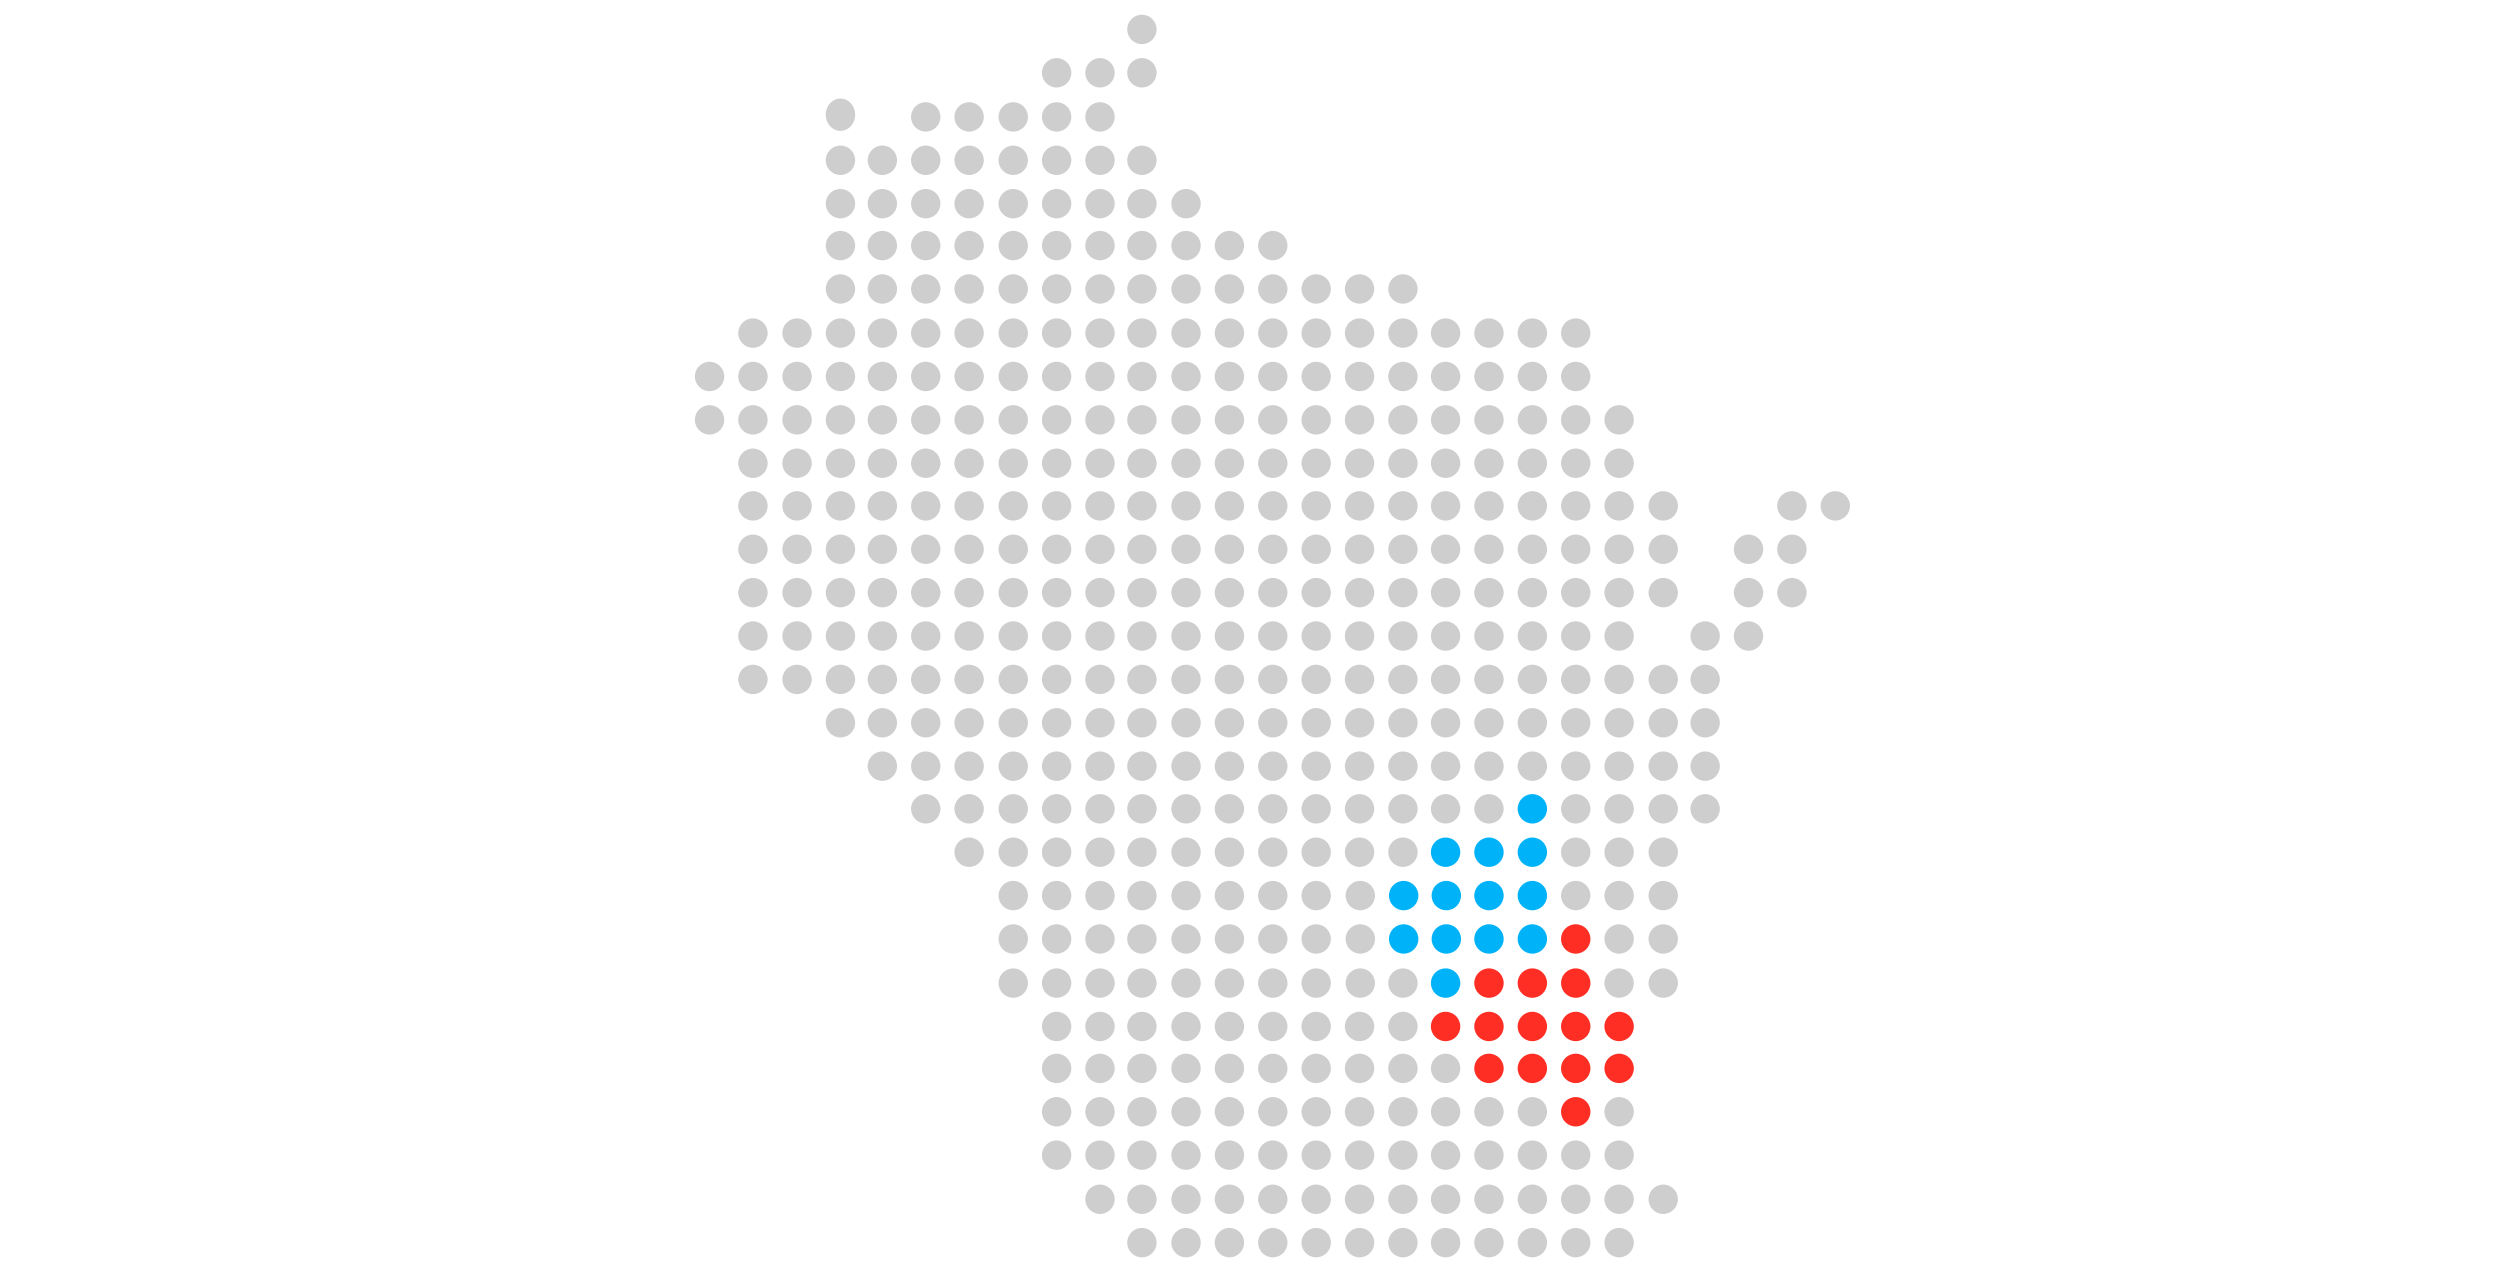 <?xml version="1.0" encoding="utf-8"?>
<!-- Generator: Adobe Illustrator 22.1.0, SVG Export Plug-In . SVG Version: 6.00 Build 0)  -->
<svg version="1.1" id="Layer_1" xmlns="http://www.w3.org/2000/svg" xmlns:xlink="http://www.w3.org/1999/xlink" x="0px" y="0px"
	 viewBox="0 0 340 173" style="enable-background:new 0 0 340 173;" xml:space="preserve">
<style type="text/css">
	.st0{fill:#CECECE;}
	.st1{fill:#00B3F9;}
	.st2{fill:#FF2E24;}
</style>
<circle class="st0" cx="155.3" cy="4" r="2"/>
<circle class="st0" cx="143.7" cy="9.9" r="2"/>
<circle class="st0" cx="149.6" cy="9.9" r="2"/>
<circle class="st0" cx="155.3" cy="9.9" r="2"/>
<ellipse class="st0" cx="114.3" cy="15.6" rx="2" ry="2.2"/>
<circle class="st0" cx="125.9" cy="15.9" r="2"/>
<circle class="st0" cx="131.8" cy="15.9" r="2"/>
<circle class="st0" cx="137.8" cy="15.9" r="2"/>
<circle class="st0" cx="143.7" cy="15.9" r="2"/>
<circle class="st0" cx="149.6" cy="15.9" r="2"/>
<circle class="st0" cx="114.3" cy="21.8" r="2"/>
<circle class="st0" cx="120" cy="21.8" r="2"/>
<circle class="st0" cx="125.9" cy="21.8" r="2"/>
<circle class="st0" cx="131.8" cy="21.8" r="2"/>
<circle class="st0" cx="137.8" cy="21.8" r="2"/>
<circle class="st0" cx="143.7" cy="21.8" r="2"/>
<circle class="st0" cx="149.6" cy="21.8" r="2"/>
<circle class="st0" cx="155.3" cy="21.8" r="2"/>
<circle class="st0" cx="114.3" cy="27.7" r="2"/>
<circle class="st0" cx="120" cy="27.7" r="2"/>
<circle class="st0" cx="125.9" cy="27.7" r="2"/>
<circle class="st0" cx="131.8" cy="27.7" r="2"/>
<circle class="st0" cx="137.8" cy="27.7" r="2"/>
<circle class="st0" cx="143.7" cy="27.7" r="2"/>
<circle class="st0" cx="149.6" cy="27.7" r="2"/>
<circle class="st0" cx="155.3" cy="27.7" r="2"/>
<circle class="st0" cx="161.3" cy="27.7" r="2"/>
<circle class="st0" cx="114.3" cy="33.4" r="2"/>
<circle class="st0" cx="120" cy="33.4" r="2"/>
<circle class="st0" cx="125.9" cy="33.4" r="2"/>
<circle class="st0" cx="131.8" cy="33.4" r="2"/>
<circle class="st0" cx="137.8" cy="33.4" r="2"/>
<circle class="st0" cx="143.7" cy="33.4" r="2"/>
<circle class="st0" cx="149.6" cy="33.4" r="2"/>
<circle class="st0" cx="155.3" cy="33.4" r="2"/>
<circle class="st0" cx="161.3" cy="33.4" r="2"/>
<circle class="st0" cx="167.2" cy="33.4" r="2"/>
<circle class="st0" cx="173.1" cy="33.4" r="2"/>
<circle class="st0" cx="114.3" cy="39.3" r="2"/>
<circle class="st0" cx="120" cy="39.3" r="2"/>
<circle class="st0" cx="125.9" cy="39.3" r="2"/>
<circle class="st0" cx="131.8" cy="39.3" r="2"/>
<circle class="st0" cx="137.8" cy="39.3" r="2"/>
<circle class="st0" cx="143.7" cy="39.3" r="2"/>
<circle class="st0" cx="149.6" cy="39.3" r="2"/>
<circle class="st0" cx="155.3" cy="39.3" r="2"/>
<circle class="st0" cx="161.3" cy="39.3" r="2"/>
<circle class="st0" cx="167.2" cy="39.3" r="2"/>
<circle class="st0" cx="173.1" cy="39.3" r="2"/>
<circle class="st0" cx="179" cy="39.3" r="2"/>
<circle class="st0" cx="184.9" cy="39.3" r="2"/>
<circle class="st0" cx="190.8" cy="39.3" r="2"/>
<circle class="st0" cx="102.4" cy="45.3" r="2"/>
<circle class="st0" cx="108.4" cy="45.3" r="2"/>
<circle class="st0" cx="114.3" cy="45.3" r="2"/>
<circle class="st0" cx="120" cy="45.3" r="2"/>
<circle class="st0" cx="125.9" cy="45.3" r="2"/>
<circle class="st0" cx="131.8" cy="45.3" r="2"/>
<circle class="st0" cx="137.8" cy="45.3" r="2"/>
<circle class="st0" cx="143.7" cy="45.3" r="2"/>
<circle class="st0" cx="149.6" cy="45.3" r="2"/>
<circle class="st0" cx="155.3" cy="45.3" r="2"/>
<circle class="st0" cx="161.3" cy="45.3" r="2"/>
<circle class="st0" cx="167.2" cy="45.3" r="2"/>
<circle class="st0" cx="173.1" cy="45.3" r="2"/>
<circle class="st0" cx="179" cy="45.3" r="2"/>
<circle class="st0" cx="184.9" cy="45.3" r="2"/>
<circle class="st0" cx="190.8" cy="45.3" r="2"/>
<circle class="st0" cx="196.6" cy="45.3" r="2"/>
<circle class="st0" cx="202.5" cy="45.3" r="2"/>
<circle class="st0" cx="208.4" cy="45.3" r="2"/>
<circle class="st0" cx="214.3" cy="45.3" r="2"/>
<circle class="st0" cx="96.5" cy="51.2" r="2"/>
<circle class="st0" cx="102.4" cy="51.2" r="2"/>
<circle class="st0" cx="108.4" cy="51.2" r="2"/>
<circle class="st0" cx="114.3" cy="51.2" r="2"/>
<circle class="st0" cx="120" cy="51.2" r="2"/>
<circle class="st0" cx="125.9" cy="51.2" r="2"/>
<circle class="st0" cx="131.8" cy="51.2" r="2"/>
<circle class="st0" cx="137.8" cy="51.2" r="2"/>
<circle class="st0" cx="143.7" cy="51.2" r="2"/>
<circle class="st0" cx="149.6" cy="51.2" r="2"/>
<circle class="st0" cx="155.3" cy="51.2" r="2"/>
<circle class="st0" cx="161.3" cy="51.2" r="2"/>
<circle class="st0" cx="167.2" cy="51.2" r="2"/>
<circle class="st0" cx="173.1" cy="51.2" r="2"/>
<circle class="st0" cx="179" cy="51.2" r="2"/>
<circle class="st0" cx="184.9" cy="51.2" r="2"/>
<circle class="st0" cx="190.8" cy="51.2" r="2"/>
<circle class="st0" cx="196.6" cy="51.2" r="2"/>
<circle class="st0" cx="202.5" cy="51.2" r="2"/>
<circle class="st0" cx="208.4" cy="51.2" r="2"/>
<circle class="st0" cx="214.3" cy="51.2" r="2"/>
<circle class="st0" cx="96.5" cy="57.1" r="2"/>
<circle class="st0" cx="102.4" cy="57.1" r="2"/>
<circle class="st0" cx="108.4" cy="57.1" r="2"/>
<circle class="st0" cx="114.3" cy="57.1" r="2"/>
<circle class="st0" cx="120" cy="57.1" r="2"/>
<circle class="st0" cx="125.9" cy="57.1" r="2"/>
<circle class="st0" cx="131.8" cy="57.1" r="2"/>
<circle class="st0" cx="137.8" cy="57.1" r="2"/>
<circle class="st0" cx="143.7" cy="57.1" r="2"/>
<circle class="st0" cx="149.6" cy="57.1" r="2"/>
<circle class="st0" cx="155.3" cy="57.1" r="2"/>
<circle class="st0" cx="161.3" cy="57.1" r="2"/>
<circle class="st0" cx="167.2" cy="57.1" r="2"/>
<circle class="st0" cx="173.1" cy="57.1" r="2"/>
<circle class="st0" cx="179" cy="57.1" r="2"/>
<circle class="st0" cx="184.9" cy="57.1" r="2"/>
<circle class="st0" cx="190.8" cy="57.1" r="2"/>
<circle class="st0" cx="196.6" cy="57.1" r="2"/>
<circle class="st0" cx="202.5" cy="57.1" r="2"/>
<circle class="st0" cx="208.4" cy="57.1" r="2"/>
<circle class="st0" cx="214.3" cy="57.1" r="2"/>
<circle class="st0" cx="220.2" cy="57.1" r="2"/>
<circle class="st0" cx="102.4" cy="63" r="2"/>
<circle class="st0" cx="108.4" cy="63" r="2"/>
<circle class="st0" cx="114.3" cy="63" r="2"/>
<circle class="st0" cx="120" cy="63" r="2"/>
<circle class="st0" cx="125.9" cy="63" r="2"/>
<circle class="st0" cx="131.8" cy="63" r="2"/>
<circle class="st0" cx="137.8" cy="63" r="2"/>
<circle class="st0" cx="143.7" cy="63" r="2"/>
<circle class="st0" cx="149.6" cy="63" r="2"/>
<circle class="st0" cx="155.3" cy="63" r="2"/>
<circle class="st0" cx="161.3" cy="63" r="2"/>
<circle class="st0" cx="167.2" cy="63" r="2"/>
<circle class="st0" cx="173.1" cy="63" r="2"/>
<circle class="st0" cx="179" cy="63" r="2"/>
<circle class="st0" cx="184.9" cy="63" r="2"/>
<circle class="st0" cx="190.8" cy="63" r="2"/>
<circle class="st0" cx="196.6" cy="63" r="2"/>
<circle class="st0" cx="202.5" cy="63" r="2"/>
<circle class="st0" cx="208.4" cy="63" r="2"/>
<circle class="st0" cx="214.3" cy="63" r="2"/>
<circle class="st0" cx="220.2" cy="63" r="2"/>
<circle class="st0" cx="102.4" cy="68.8" r="2"/>
<circle class="st0" cx="108.4" cy="68.8" r="2"/>
<circle class="st0" cx="114.3" cy="68.8" r="2"/>
<circle class="st0" cx="120" cy="68.8" r="2"/>
<circle class="st0" cx="125.9" cy="68.8" r="2"/>
<circle class="st0" cx="131.8" cy="68.8" r="2"/>
<circle class="st0" cx="137.8" cy="68.8" r="2"/>
<circle class="st0" cx="143.7" cy="68.8" r="2"/>
<circle class="st0" cx="149.6" cy="68.8" r="2"/>
<circle class="st0" cx="155.3" cy="68.8" r="2"/>
<circle class="st0" cx="161.3" cy="68.8" r="2"/>
<circle class="st0" cx="167.2" cy="68.8" r="2"/>
<circle class="st0" cx="173.1" cy="68.8" r="2"/>
<circle class="st0" cx="179" cy="68.8" r="2"/>
<circle class="st0" cx="184.9" cy="68.8" r="2"/>
<circle class="st0" cx="190.8" cy="68.8" r="2"/>
<circle class="st0" cx="196.6" cy="68.8" r="2"/>
<circle class="st0" cx="202.5" cy="68.8" r="2"/>
<circle class="st0" cx="208.4" cy="68.8" r="2"/>
<circle class="st0" cx="214.3" cy="68.8" r="2"/>
<circle class="st0" cx="220.2" cy="68.8" r="2"/>
<circle class="st0" cx="226.2" cy="68.8" r="2"/>
<circle class="st0" cx="243.7" cy="68.8" r="2"/>
<circle class="st0" cx="249.6" cy="68.8" r="2"/>
<circle class="st0" cx="102.4" cy="74.7" r="2"/>
<circle class="st0" cx="108.4" cy="74.7" r="2"/>
<circle class="st0" cx="114.3" cy="74.7" r="2"/>
<circle class="st0" cx="120" cy="74.7" r="2"/>
<circle class="st0" cx="125.9" cy="74.7" r="2"/>
<circle class="st0" cx="131.8" cy="74.7" r="2"/>
<circle class="st0" cx="137.8" cy="74.7" r="2"/>
<circle class="st0" cx="143.7" cy="74.7" r="2"/>
<circle class="st0" cx="149.6" cy="74.7" r="2"/>
<circle class="st0" cx="155.3" cy="74.7" r="2"/>
<circle class="st0" cx="161.3" cy="74.7" r="2"/>
<circle class="st0" cx="167.2" cy="74.7" r="2"/>
<circle class="st0" cx="173.1" cy="74.7" r="2"/>
<circle class="st0" cx="179" cy="74.7" r="2"/>
<circle class="st0" cx="184.9" cy="74.7" r="2"/>
<circle class="st0" cx="190.8" cy="74.7" r="2"/>
<circle class="st0" cx="196.6" cy="74.7" r="2"/>
<circle class="st0" cx="202.5" cy="74.7" r="2"/>
<circle class="st0" cx="208.4" cy="74.7" r="2"/>
<circle class="st0" cx="214.3" cy="74.7" r="2"/>
<circle class="st0" cx="220.2" cy="74.7" r="2"/>
<circle class="st0" cx="226.2" cy="74.7" r="2"/>
<circle class="st0" cx="237.8" cy="74.7" r="2"/>
<circle class="st0" cx="243.7" cy="74.7" r="2"/>
<circle class="st0" cx="102.4" cy="80.6" r="2"/>
<circle class="st0" cx="108.4" cy="80.6" r="2"/>
<circle class="st0" cx="114.3" cy="80.6" r="2"/>
<circle class="st0" cx="120" cy="80.6" r="2"/>
<circle class="st0" cx="125.9" cy="80.6" r="2"/>
<circle class="st0" cx="131.8" cy="80.6" r="2"/>
<circle class="st0" cx="137.8" cy="80.6" r="2"/>
<circle class="st0" cx="143.7" cy="80.6" r="2"/>
<circle class="st0" cx="149.6" cy="80.6" r="2"/>
<circle class="st0" cx="155.3" cy="80.6" r="2"/>
<circle class="st0" cx="161.3" cy="80.6" r="2"/>
<circle class="st0" cx="167.2" cy="80.6" r="2"/>
<circle class="st0" cx="173.1" cy="80.6" r="2"/>
<circle class="st0" cx="179" cy="80.6" r="2"/>
<circle class="st0" cx="184.9" cy="80.6" r="2"/>
<circle class="st0" cx="190.8" cy="80.6" r="2"/>
<circle class="st0" cx="196.6" cy="80.6" r="2"/>
<circle class="st0" cx="202.5" cy="80.6" r="2"/>
<circle class="st0" cx="208.4" cy="80.6" r="2"/>
<circle class="st0" cx="214.3" cy="80.6" r="2"/>
<circle class="st0" cx="220.2" cy="80.6" r="2"/>
<circle class="st0" cx="226.2" cy="80.6" r="2"/>
<circle class="st0" cx="237.8" cy="80.6" r="2"/>
<circle class="st0" cx="243.7" cy="80.6" r="2"/>
<circle class="st0" cx="102.4" cy="86.5" r="2"/>
<circle class="st0" cx="108.4" cy="86.5" r="2"/>
<circle class="st0" cx="114.3" cy="86.5" r="2"/>
<circle class="st0" cx="120" cy="86.5" r="2"/>
<circle class="st0" cx="125.9" cy="86.5" r="2"/>
<circle class="st0" cx="131.8" cy="86.5" r="2"/>
<circle class="st0" cx="137.8" cy="86.5" r="2"/>
<circle class="st0" cx="143.7" cy="86.5" r="2"/>
<circle class="st0" cx="149.6" cy="86.5" r="2"/>
<circle class="st0" cx="155.3" cy="86.5" r="2"/>
<circle class="st0" cx="161.3" cy="86.5" r="2"/>
<circle class="st0" cx="167.2" cy="86.5" r="2"/>
<circle class="st0" cx="173.1" cy="86.5" r="2"/>
<circle class="st0" cx="179" cy="86.5" r="2"/>
<circle class="st0" cx="184.9" cy="86.5" r="2"/>
<circle class="st0" cx="190.8" cy="86.5" r="2"/>
<circle class="st0" cx="196.6" cy="86.5" r="2"/>
<circle class="st0" cx="202.5" cy="86.5" r="2"/>
<circle class="st0" cx="208.4" cy="86.5" r="2"/>
<circle class="st0" cx="214.3" cy="86.5" r="2"/>
<circle class="st0" cx="220.2" cy="86.5" r="2"/>
<circle class="st0" cx="231.9" cy="86.5" r="2"/>
<circle class="st0" cx="237.8" cy="86.5" r="2"/>
<circle class="st0" cx="102.4" cy="92.4" r="2"/>
<circle class="st0" cx="108.4" cy="92.4" r="2"/>
<circle class="st0" cx="114.3" cy="92.4" r="2"/>
<circle class="st0" cx="120" cy="92.4" r="2"/>
<circle class="st0" cx="125.9" cy="92.4" r="2"/>
<circle class="st0" cx="131.8" cy="92.4" r="2"/>
<circle class="st0" cx="137.8" cy="92.4" r="2"/>
<circle class="st0" cx="143.7" cy="92.4" r="2"/>
<circle class="st0" cx="149.6" cy="92.4" r="2"/>
<circle class="st0" cx="155.3" cy="92.4" r="2"/>
<circle class="st0" cx="161.3" cy="92.4" r="2"/>
<circle class="st0" cx="167.2" cy="92.4" r="2"/>
<circle class="st0" cx="173.1" cy="92.4" r="2"/>
<circle class="st0" cx="179" cy="92.4" r="2"/>
<circle class="st0" cx="184.9" cy="92.4" r="2"/>
<circle class="st0" cx="190.8" cy="92.4" r="2"/>
<circle class="st0" cx="196.6" cy="92.4" r="2"/>
<circle class="st0" cx="202.5" cy="92.4" r="2"/>
<circle class="st0" cx="208.4" cy="92.4" r="2"/>
<circle class="st0" cx="214.3" cy="92.4" r="2"/>
<circle class="st0" cx="220.2" cy="92.4" r="2"/>
<circle class="st0" cx="226.2" cy="92.4" r="2"/>
<circle class="st0" cx="231.9" cy="92.4" r="2"/>
<circle class="st0" cx="114.3" cy="98.3" r="2"/>
<circle class="st0" cx="120" cy="98.3" r="2"/>
<circle class="st0" cx="125.9" cy="98.3" r="2"/>
<circle class="st0" cx="131.8" cy="98.3" r="2"/>
<circle class="st0" cx="137.8" cy="98.3" r="2"/>
<circle class="st0" cx="143.7" cy="98.3" r="2"/>
<circle class="st0" cx="149.6" cy="98.3" r="2"/>
<circle class="st0" cx="155.3" cy="98.3" r="2"/>
<circle class="st0" cx="161.3" cy="98.3" r="2"/>
<circle class="st0" cx="167.2" cy="98.3" r="2"/>
<circle class="st0" cx="173.1" cy="98.3" r="2"/>
<circle class="st0" cx="179" cy="98.3" r="2"/>
<circle class="st0" cx="184.9" cy="98.3" r="2"/>
<circle class="st0" cx="190.8" cy="98.3" r="2"/>
<circle class="st0" cx="196.6" cy="98.3" r="2"/>
<circle class="st0" cx="202.5" cy="98.3" r="2"/>
<circle class="st0" cx="208.4" cy="98.3" r="2"/>
<circle class="st0" cx="214.3" cy="98.3" r="2"/>
<circle class="st0" cx="220.2" cy="98.3" r="2"/>
<circle class="st0" cx="226.2" cy="98.3" r="2"/>
<circle class="st0" cx="231.9" cy="98.3" r="2"/>
<circle class="st0" cx="120" cy="104.2" r="2"/>
<circle class="st0" cx="125.9" cy="104.2" r="2"/>
<circle class="st0" cx="131.8" cy="104.2" r="2"/>
<circle class="st0" cx="137.8" cy="104.2" r="2"/>
<circle class="st0" cx="143.7" cy="104.2" r="2"/>
<circle class="st0" cx="149.6" cy="104.2" r="2"/>
<circle class="st0" cx="155.3" cy="104.2" r="2"/>
<circle class="st0" cx="161.3" cy="104.2" r="2"/>
<circle class="st0" cx="167.2" cy="104.2" r="2"/>
<circle class="st0" cx="173.1" cy="104.2" r="2"/>
<circle class="st0" cx="179" cy="104.2" r="2"/>
<circle class="st0" cx="184.9" cy="104.2" r="2"/>
<circle class="st0" cx="190.8" cy="104.2" r="2"/>
<circle class="st0" cx="196.6" cy="104.2" r="2"/>
<circle class="st0" cx="202.5" cy="104.2" r="2"/>
<circle class="st0" cx="208.4" cy="104.2" r="2"/>
<circle class="st0" cx="214.3" cy="104.2" r="2"/>
<circle class="st0" cx="220.2" cy="104.2" r="2"/>
<circle class="st0" cx="226.2" cy="104.2" r="2"/>
<circle class="st0" cx="231.9" cy="104.2" r="2"/>
<circle class="st0" cx="125.9" cy="110" r="2"/>
<circle class="st0" cx="131.8" cy="110" r="2"/>
<circle class="st0" cx="137.8" cy="110" r="2"/>
<circle class="st0" cx="143.7" cy="110" r="2"/>
<circle class="st0" cx="149.6" cy="110" r="2"/>
<circle class="st0" cx="155.3" cy="110" r="2"/>
<circle class="st0" cx="161.3" cy="110" r="2"/>
<circle class="st0" cx="167.2" cy="110" r="2"/>
<circle class="st0" cx="173.1" cy="110" r="2"/>
<circle class="st0" cx="179" cy="110" r="2"/>
<circle class="st0" cx="184.9" cy="110" r="2"/>
<circle class="st0" cx="190.8" cy="110" r="2"/>
<circle class="st0" cx="196.6" cy="110" r="2"/>
<circle class="st0" cx="202.5" cy="110" r="2"/>
<circle class="st1" cx="208.4" cy="110" r="2"/>
<circle class="st0" cx="214.3" cy="110" r="2"/>
<circle class="st0" cx="220.2" cy="110" r="2"/>
<circle class="st0" cx="226.2" cy="110" r="2"/>
<circle class="st0" cx="231.9" cy="110" r="2"/>
<circle class="st0" cx="131.8" cy="115.9" r="2"/>
<circle class="st0" cx="137.8" cy="115.9" r="2"/>
<circle class="st0" cx="143.7" cy="115.9" r="2"/>
<circle class="st0" cx="149.6" cy="115.9" r="2"/>
<circle class="st0" cx="155.3" cy="115.9" r="2"/>
<circle class="st0" cx="161.3" cy="115.9" r="2"/>
<circle class="st0" cx="167.2" cy="115.9" r="2"/>
<circle class="st0" cx="173.1" cy="115.9" r="2"/>
<circle class="st0" cx="179" cy="115.9" r="2"/>
<circle class="st0" cx="184.9" cy="115.9" r="2"/>
<circle class="st0" cx="190.8" cy="115.9" r="2"/>
<circle class="st1" cx="196.6" cy="115.9" r="2"/>
<circle class="st1" cx="202.5" cy="115.9" r="2"/>
<circle class="st1" cx="208.4" cy="115.9" r="2"/>
<circle class="st0" cx="214.3" cy="115.9" r="2"/>
<circle class="st0" cx="220.2" cy="115.9" r="2"/>
<circle class="st0" cx="226.2" cy="115.9" r="2"/>
<circle class="st0" cx="137.8" cy="121.8" r="2"/>
<circle class="st0" cx="143.7" cy="121.8" r="2"/>
<circle class="st0" cx="149.6" cy="121.8" r="2"/>
<circle class="st0" cx="155.3" cy="121.8" r="2"/>
<circle class="st0" cx="161.3" cy="121.8" r="2"/>
<circle class="st0" cx="167.2" cy="121.8" r="2"/>
<circle class="st0" cx="173.1" cy="121.8" r="2"/>
<circle class="st0" cx="179" cy="121.8" r="2"/>
<circle class="st0" cx="185" cy="121.8" r="2"/>
<circle class="st1" cx="190.9" cy="121.8" r="2"/>
<circle class="st1" cx="196.7" cy="121.8" r="2"/>
<circle class="st1" cx="202.5" cy="121.8" r="2"/>
<circle class="st1" cx="208.4" cy="121.8" r="2"/>
<circle class="st0" cx="214.3" cy="121.8" r="2"/>
<circle class="st0" cx="220.2" cy="121.8" r="2"/>
<circle class="st0" cx="226.2" cy="121.8" r="2"/>
<circle class="st0" cx="137.8" cy="127.7" r="2"/>
<circle class="st0" cx="143.7" cy="127.7" r="2"/>
<circle class="st0" cx="149.6" cy="127.7" r="2"/>
<circle class="st0" cx="155.3" cy="127.7" r="2"/>
<circle class="st0" cx="161.3" cy="127.7" r="2"/>
<circle class="st0" cx="167.2" cy="127.7" r="2"/>
<circle class="st0" cx="173.1" cy="127.7" r="2"/>
<circle class="st0" cx="179" cy="127.7" r="2"/>
<circle class="st0" cx="185" cy="127.7" r="2"/>
<circle class="st1" cx="190.9" cy="127.7" r="2"/>
<circle class="st1" cx="196.7" cy="127.7" r="2"/>
<circle class="st1" cx="202.5" cy="127.7" r="2"/>
<circle class="st1" cx="208.4" cy="127.7" r="2"/>
<circle class="st2" cx="214.3" cy="127.7" r="2"/>
<circle class="st0" cx="220.2" cy="127.7" r="2"/>
<circle class="st0" cx="226.2" cy="127.7" r="2"/>
<circle class="st0" cx="137.8" cy="133.7" r="2"/>
<circle class="st0" cx="143.7" cy="133.7" r="2"/>
<circle class="st0" cx="149.6" cy="133.7" r="2"/>
<circle class="st0" cx="155.3" cy="133.7" r="2"/>
<circle class="st0" cx="161.3" cy="133.7" r="2"/>
<circle class="st0" cx="167.2" cy="133.7" r="2"/>
<circle class="st0" cx="173.1" cy="133.7" r="2"/>
<circle class="st0" cx="179" cy="133.7" r="2"/>
<circle class="st0" cx="185" cy="133.7" r="2"/>
<circle class="st0" cx="190.8" cy="133.7" r="2"/>
<circle class="st1" cx="196.6" cy="133.7" r="2"/>
<circle class="st2" cx="202.5" cy="133.7" r="2"/>
<circle class="st2" cx="208.4" cy="133.7" r="2"/>
<circle class="st2" cx="214.3" cy="133.7" r="2"/>
<circle class="st0" cx="220.2" cy="133.7" r="2"/>
<circle class="st0" cx="226.2" cy="133.7" r="2"/>
<circle class="st0" cx="143.7" cy="139.6" r="2"/>
<circle class="st0" cx="149.6" cy="139.6" r="2"/>
<circle class="st0" cx="155.3" cy="139.6" r="2"/>
<circle class="st0" cx="161.3" cy="139.6" r="2"/>
<circle class="st0" cx="167.2" cy="139.6" r="2"/>
<circle class="st0" cx="173.1" cy="139.6" r="2"/>
<circle class="st0" cx="179" cy="139.6" r="2"/>
<circle class="st0" cx="184.9" cy="139.6" r="2"/>
<circle class="st0" cx="190.8" cy="139.6" r="2"/>
<circle class="st2" cx="196.6" cy="139.6" r="2"/>
<circle class="st2" cx="202.5" cy="139.6" r="2"/>
<circle class="st2" cx="208.4" cy="139.6" r="2"/>
<circle class="st2" cx="214.3" cy="139.6" r="2"/>
<circle class="st2" cx="220.2" cy="139.6" r="2"/>
<circle class="st0" cx="143.7" cy="145.3" r="2"/>
<circle class="st0" cx="149.6" cy="145.3" r="2"/>
<circle class="st0" cx="155.3" cy="145.3" r="2"/>
<circle class="st0" cx="161.3" cy="145.3" r="2"/>
<circle class="st0" cx="167.2" cy="145.3" r="2"/>
<circle class="st0" cx="173.1" cy="145.3" r="2"/>
<circle class="st0" cx="179" cy="145.3" r="2"/>
<circle class="st0" cx="184.9" cy="145.3" r="2"/>
<circle class="st0" cx="190.8" cy="145.3" r="2"/>
<circle class="st0" cx="196.6" cy="145.3" r="2"/>
<circle class="st2" cx="202.5" cy="145.3" r="2"/>
<circle class="st2" cx="208.4" cy="145.3" r="2"/>
<circle class="st2" cx="214.3" cy="145.3" r="2"/>
<circle class="st2" cx="220.2" cy="145.3" r="2"/>
<circle class="st0" cx="143.7" cy="151.2" r="2"/>
<circle class="st0" cx="149.6" cy="151.2" r="2"/>
<circle class="st0" cx="155.3" cy="151.2" r="2"/>
<circle class="st0" cx="161.3" cy="151.2" r="2"/>
<circle class="st0" cx="167.2" cy="151.2" r="2"/>
<circle class="st0" cx="173.1" cy="151.2" r="2"/>
<circle class="st0" cx="179" cy="151.2" r="2"/>
<circle class="st0" cx="184.9" cy="151.2" r="2"/>
<circle class="st0" cx="190.8" cy="151.2" r="2"/>
<circle class="st0" cx="196.6" cy="151.2" r="2"/>
<circle class="st0" cx="202.5" cy="151.2" r="2"/>
<circle class="st0" cx="208.4" cy="151.2" r="2"/>
<circle class="st2" cx="214.3" cy="151.2" r="2"/>
<circle class="st0" cx="220.2" cy="151.2" r="2"/>
<circle class="st0" cx="143.7" cy="157.1" r="2"/>
<circle class="st0" cx="149.6" cy="157.1" r="2"/>
<circle class="st0" cx="155.3" cy="157.1" r="2"/>
<circle class="st0" cx="161.3" cy="157.1" r="2"/>
<circle class="st0" cx="167.2" cy="157.1" r="2"/>
<circle class="st0" cx="173.1" cy="157.1" r="2"/>
<circle class="st0" cx="179" cy="157.1" r="2"/>
<circle class="st0" cx="184.9" cy="157.1" r="2"/>
<circle class="st0" cx="190.8" cy="157.1" r="2"/>
<circle class="st0" cx="196.6" cy="157.1" r="2"/>
<circle class="st0" cx="202.5" cy="157.1" r="2"/>
<circle class="st0" cx="208.4" cy="157.1" r="2"/>
<circle class="st0" cx="214.3" cy="157.1" r="2"/>
<circle class="st0" cx="220.2" cy="157.1" r="2"/>
<circle class="st0" cx="149.6" cy="163.1" r="2"/>
<circle class="st0" cx="155.3" cy="163.1" r="2"/>
<circle class="st0" cx="161.3" cy="163.1" r="2"/>
<circle class="st0" cx="167.2" cy="163.1" r="2"/>
<circle class="st0" cx="173.1" cy="163.1" r="2"/>
<circle class="st0" cx="179" cy="163.1" r="2"/>
<circle class="st0" cx="184.9" cy="163.1" r="2"/>
<circle class="st0" cx="190.8" cy="163.1" r="2"/>
<circle class="st0" cx="196.6" cy="163.1" r="2"/>
<circle class="st0" cx="202.5" cy="163.1" r="2"/>
<circle class="st0" cx="208.4" cy="163.1" r="2"/>
<circle class="st0" cx="214.3" cy="163.1" r="2"/>
<circle class="st0" cx="220.2" cy="163.1" r="2"/>
<circle class="st0" cx="226.2" cy="163.1" r="2"/>
<circle class="st0" cx="155.3" cy="169" r="2"/>
<circle class="st0" cx="161.3" cy="169" r="2"/>
<circle class="st0" cx="167.2" cy="169" r="2"/>
<circle class="st0" cx="173.1" cy="169" r="2"/>
<circle class="st0" cx="179" cy="169" r="2"/>
<circle class="st0" cx="184.9" cy="169" r="2"/>
<circle class="st0" cx="190.8" cy="169" r="2"/>
<circle class="st0" cx="196.6" cy="169" r="2"/>
<circle class="st0" cx="202.5" cy="169" r="2"/>
<circle class="st0" cx="208.4" cy="169" r="2"/>
<circle class="st0" cx="214.3" cy="169" r="2"/>
<circle class="st0" cx="220.2" cy="169" r="2"/>
</svg>
